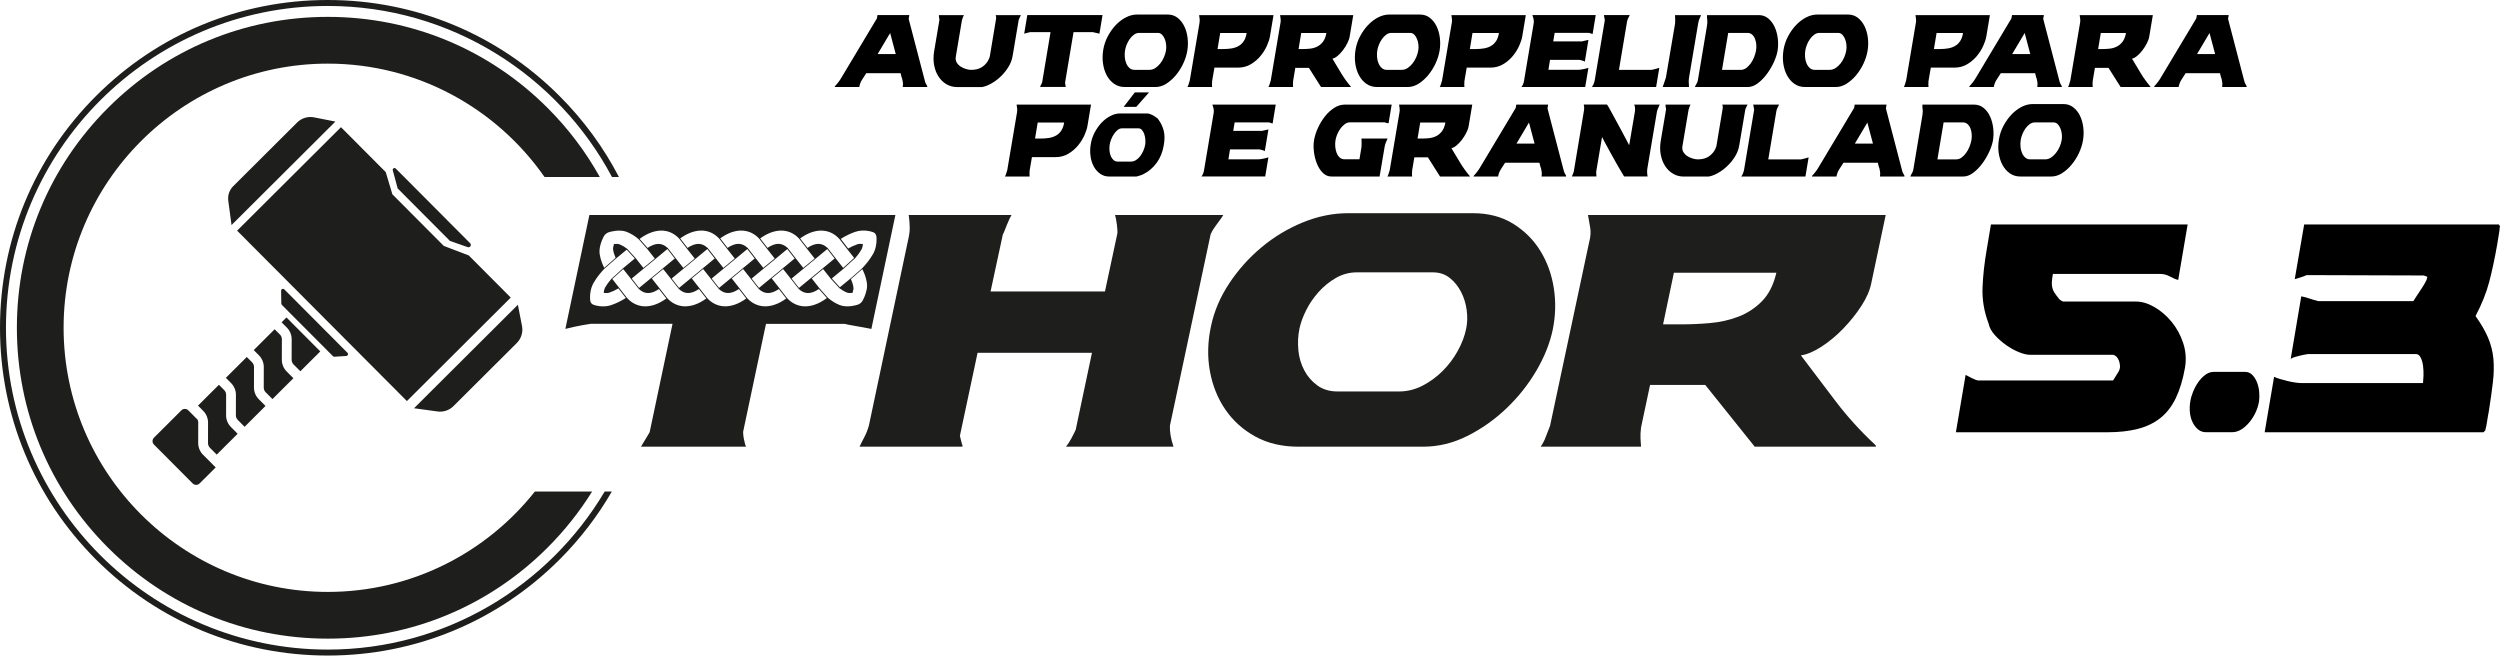 <?xml version="1.0" encoding="UTF-8"?>
<svg id="Camada_1" data-name="Camada 1" xmlns="http://www.w3.org/2000/svg" viewBox="0 0 1157.17 303.43">
  <defs>
    <style>
      .cls-1 {
        fill: #1e1e1c;
      }
    </style>
  </defs>
  <g>
    <path d="m1004.48,128.02c-1.5-.8-2.94-1.21-4.3-1.21h-49.96c-.27,1.5-.43,2.73-.48,3.71-.05.98.02,1.87.21,2.67.18.81.52,1.58,1.02,2.33.5.75,1.21,1.7,2.12,2.84.18.23.5.49.96.78.46.29.77.43.96.43h33.58c2.82,0,5.71.86,8.67,2.59,2.96,1.72,5.6,3.99,7.92,6.81,2.32,2.82,4.09,6.06,5.32,9.74,1.23,3.68,1.52,7.47.89,11.38-1,5.63-2.44,10.37-4.3,14.22-1.87,3.85-4.26,6.92-7.17,9.22-2.91,2.3-6.39,3.96-10.44,5-4.05,1.03-8.71,1.55-13.99,1.55h-70.17l4.5-26.55c.27.12.66.32,1.16.6.5.29,1.05.58,1.64.86.59.29,1.18.55,1.77.78.59.23,1.07.35,1.43.35h62.25l2.46-3.96c.55-.92.8-1.84.75-2.76-.05-.92-.23-1.78-.55-2.59-.32-.8-.75-1.44-1.3-1.9-.55-.46-1.05-.69-1.5-.69h-38.36c-1.37,0-3.05-.4-5.05-1.21-2-.8-3.98-1.9-5.94-3.28-1.96-1.38-3.71-2.93-5.26-4.65-1.55-1.72-2.5-3.5-2.87-5.34-2.09-5.52-3.03-11.09-2.8-16.72.23-5.63.89-11.55,1.98-17.75l1.91-11.38h91.05l-4.37,25.68c-1-.23-2.25-.75-3.75-1.55Z"/>
    <path d="m1013.83,185.76c.18-1.26.59-2.7,1.23-4.31.64-1.61,1.43-3.1,2.39-4.48.96-1.38,2.05-2.53,3.28-3.45,1.23-.92,2.53-1.38,3.89-1.38h14.61c1.27,0,2.37.46,3.28,1.38.91.92,1.64,2.07,2.18,3.45.55,1.38.89,2.87,1.02,4.48.14,1.61.11,3.05-.07,4.31-.27,1.72-.8,3.42-1.57,5.08-.77,1.67-1.73,3.19-2.87,4.57-1.14,1.38-2.39,2.5-3.75,3.36-1.37.86-2.82,1.29-4.37,1.29h-11.88c-1.55,0-2.85-.46-3.89-1.38-1.05-.92-1.89-2.07-2.53-3.45-.64-1.38-1.02-2.9-1.16-4.57-.14-1.66-.07-3.3.21-4.91Z"/>
    <path d="m1067.62,127.33c-.36.23-1.16.55-2.39.95-1.23.4-2.25.72-3.07.95l4.37-25.34h90.1l.55.86c-.09.12-.16.55-.21,1.29-.05.75-.16,1.58-.34,2.5l-.82,5c-1.09,6.21-2.3,11.84-3.62,16.89-1.32,5.06-3.44,10.34-6.35,15.86,2.55,3.56,4.48,6.9,5.8,10,1.32,3.1,2.14,6.32,2.46,9.65.32,3.33.25,6.95-.2,10.86-.46,3.91-1.09,8.45-1.91,13.62l-.41,2.24c-.18,1.38-.41,2.76-.68,4.14-.27,1.38-.46,2.18-.55,2.41l-.82.86h-101.29l4.37-25.68c.64.34,1.52.69,2.66,1.03,1.14.34,2.32.66,3.55.95,1.23.29,2.43.52,3.62.69,1.18.17,2.18.26,3,.26h56.11c.09-.8.16-1.98.21-3.53.04-1.55-.02-3.04-.21-4.48-.18-1.44-.55-2.7-1.09-3.79-.55-1.09-1.28-1.64-2.18-1.64h-49.96c-.18,0-.84.12-1.98.34-1.14.23-2.41.55-3.82.95-1.41.4-2.16.78-2.25,1.12l4.91-29.13c.45.12.96.23,1.5.34.55.12,1.32.34,2.32.69,1,.34,2.37.75,4.1,1.21h43.96c.27-.46.73-1.18,1.37-2.15.64-.97,1.32-2.01,2.05-3.1.73-1.09,1.39-2.15,1.98-3.19.59-1.03.93-1.84,1.02-2.41.09-.34.04-.52-.14-.52l-1.5-.52-54.2-.17Z"/>
  </g>
  <g>
    <path class="cls-1" d="m202.5,190.45l-10.86-1.49,48.07-47.9,1.91,9.83c.56,2.87-.35,5.83-2.43,7.9l-29.3,29.19c-1.94,1.94-4.68,2.85-7.4,2.48"/>
    <path class="cls-1" d="m105.66,92.9l1.51,11.27,48.07-47.9-9.85-1.95c-2.85-.56-5.8.33-7.86,2.38l-29.6,29.5c-1.76,1.76-2.6,4.23-2.27,6.7"/>
    <path class="cls-1" d="m154.12,164.87l-23.66-23.74-.25-.6-.09-5.96c-.01-.78.93-1.17,1.48-.62l29.24,29.35c.53.53.18,1.43-.56,1.47l-5.5.35c-.25.02-.49-.07-.67-.25"/>
    <path class="cls-1" d="m208.25,111.5l-24.18-24.27-2.27-8.4c-.22-.82.79-1.41,1.39-.8l34.42,34.55c.82.83-.04,2.2-1.14,1.81l-8.21-2.88Z"/>
    <path class="cls-1" d="m132.78,151.63c1.43,1.44,2.23,3.39,2.23,5.41l-.02,9.48c0,.83.33,1.62.91,2.2l3.12,3.13,9.23-9.2-15.65-15.71-2.26,2.25,2.43,2.44Z"/>
    <path class="cls-1" d="m119.78,184.78c-1.43-1.44-2.23-3.39-2.23-5.42l.02-9.48c0-.82-.32-1.62-.91-2.2l-2.43-2.44-9.69,9.65,2.43,2.44c1.43,1.44,2.23,3.39,2.23,5.41l-.02,9.48c0,.82.32,1.62.91,2.2l3.12,3.13,9.68-9.65-3.12-3.13Z"/>
    <path class="cls-1" d="m106.88,197.64c-1.43-1.44-2.23-3.39-2.23-5.42l.02-9.47c0-.83-.32-1.62-.91-2.2l-2.44-2.44-9.68,9.65,2.43,2.44c1.43,1.44,2.23,3.39,2.23,5.42l-.02,9.48c0,.82.32,1.62.91,2.2l3.12,3.13,9.68-9.65-3.12-3.13Z"/>
    <path class="cls-1" d="m93.97,210.49c-1.43-1.44-2.23-3.39-2.23-5.41l.02-9.48c0-.67-.22-1.31-.61-1.84l.13.32-4.12-4.14c-.89-.89-2.32-.89-3.21,0l-12.68,12.64c-.89.89-.89,2.32,0,3.21l17.91,17.98c.89.89,2.32.89,3.21,0l7.44-7.41-5.85-5.88Z"/>
    <path class="cls-1" d="m132.68,171.93c-1.43-1.44-2.24-3.39-2.23-5.42l.02-9.47c0-.83-.32-1.62-.91-2.2l-2.44-2.44-9.68,9.65,2.43,2.44c1.43,1.44,2.23,3.39,2.23,5.42l-.02,9.48c0,.83.32,1.62.91,2.2l3.12,3.13,9.69-9.65-3.12-3.13Z"/>
    <path class="cls-1" d="m279.89,227.51c-25.98,43.76-73.7,73.16-128.18,73.16C69.58,300.67,2.76,233.85,2.76,151.71S69.58,2.76,151.71,2.76c56.93,0,106.5,32.11,131.56,79.17h3.22c-7.09-13.66-16.31-26.3-27.51-37.5C230.34,15.78,192.24,0,151.71,0S73.09,15.78,44.44,44.43,0,111.19,0,151.71s15.78,78.62,44.44,107.28c28.65,28.66,66.75,44.44,107.28,44.44s78.62-15.78,107.28-44.44c9.54-9.54,17.64-20.12,24.21-31.49h-3.31Z"/>
    <polygon class="cls-1" points="157.83 58.87 178.55 79.67 181.62 89.94 205.42 113.84 216.98 118.24 236.41 137.74 188.34 185.64 109.75 106.77 157.83 58.87"/>
    <path class="cls-1" d="m247.58,227.51c-22.41,28.29-57.06,46.47-95.87,46.47-67.42,0-122.27-54.85-122.27-122.27S84.3,29.45,151.72,29.45c41.49,0,78.22,20.79,100.33,52.48h25.58c-6.44-11.58-14.53-22.34-24.16-31.97-27.18-27.18-63.31-42.15-101.75-42.15s-74.57,14.97-101.75,42.15C22.78,77.14,7.81,113.28,7.81,151.71s14.97,74.57,42.15,101.75c27.18,27.18,63.32,42.15,101.75,42.15s74.57-14.97,101.75-42.15c7.94-7.94,14.84-16.66,20.62-25.96h-26.51Z"/>
    <path class="cls-1" d="m468.2,99.52c-.22.33-.53.92-.92,1.75-.39.84-.78,1.73-1.17,2.67-.39.95-.75,1.86-1.09,2.75-.34.89-.61,1.5-.84,1.84l-5.68,26.39h52.95l5.68-26.56c.11-.45.14-1.08.08-1.92-.06-.84-.14-1.7-.25-2.59s-.25-1.75-.42-2.59c-.17-.83-.31-1.42-.42-1.75h50.11l-.84,1.33c-.89,1.23-1.81,2.48-2.76,3.76-.95,1.28-1.7,2.53-2.25,3.76l-18.87,88.69c-.11,2.9.44,6.13,1.67,9.69h-49.77c.89-1.11,1.73-2.39,2.5-3.84.78-1.45,1.45-2.79,2-4.01l7.52-35.58h-52.95l-8.18,38.42,1,4.01c.22,0,.28.34.17,1h-47.61c.56-1.23,1.28-2.67,2.17-4.34.89-1.67,1.62-3.51,2.17-5.51l18.04-85.36c.56-2.34.84-4.29.84-5.85s-.11-3.28-.34-5.18l-.16-1h47.6Z"/>
    <path class="cls-1" d="m568.96,131.17c4.18-6.29,9.16-11.86,14.95-16.7,5.79-4.84,12.17-8.68,19.13-11.53,6.96-2.84,13.94-4.26,20.96-4.26h57.79c7.13,0,13.31,1.62,18.54,4.84,5.23,3.23,9.44,7.41,12.61,12.53,3.17,5.12,5.26,10.88,6.27,17.29,1,6.4.83,12.83-.5,19.29-1.34,6.35-3.9,12.72-7.68,19.13-3.78,6.4-8.41,12.19-13.86,17.37-5.46,5.18-11.47,9.41-18.04,12.69-6.57,3.28-13.36,4.93-20.38,4.93h-57.79c-7.57,0-14.2-1.56-19.88-4.68-5.68-3.12-10.3-7.27-13.86-12.44-3.56-5.18-5.96-11.11-7.18-17.79-1.23-6.68-1.06-13.64.5-20.88,1.45-6.9,4.26-13.5,8.43-19.79m31.99,30.9c.33,3.4,1.25,6.51,2.76,9.35,1.5,2.84,3.53,5.18,6.1,7.02,2.56,1.84,5.68,2.75,9.35,2.75h28.4c3.78,0,7.41-.89,10.86-2.67,3.45-1.78,6.57-4.06,9.36-6.85s5.12-5.9,7.02-9.36c1.89-3.45,3.17-6.85,3.84-10.19.56-2.67.64-5.51.25-8.52-.39-3.01-1.25-5.82-2.59-8.44s-3.09-4.79-5.26-6.51c-2.17-1.73-4.76-2.59-7.77-2.59h-35.24c-3.45,0-6.68.86-9.69,2.59-3.01,1.73-5.68,3.9-8.02,6.51-2.34,2.62-4.26,5.43-5.76,8.44-1.5,3.01-2.53,5.85-3.09,8.52-.67,3.23-.84,6.54-.5,9.94"/>
    <path class="cls-1" d="m735.7,111.55c.56-2.23.67-4.31.33-6.26-.33-1.95-.67-3.87-1-5.76h137.8l-6.68,31.57c-.67,3.34-2.2,6.85-4.59,10.52-2.4,3.68-5.18,7.16-8.35,10.44-3.17,3.29-6.51,6.07-10.02,8.35-3.51,2.28-6.71,3.65-9.61,4.09,5.57,7.35,10.97,14.48,16.2,21.38,5.23,6.9,11.25,13.53,18.04,19.87.45.45.61.78.5,1h-56.12l-22.89-28.57h-25.55l-4.18,19.71c-.22,1.9-.31,3.54-.25,4.93.06,1.39.14,2.7.25,3.92h-46.44c1-1.45,1.78-2.95,2.34-4.51.56-1.56,1.23-3.28,2-5.18l18.21-85.52Zm34.08,38.58h8.85c4.01,0,8.3-.19,12.86-.59,4.56-.39,8.91-1.36,13.03-2.92,4.12-1.56,7.77-3.92,10.94-7.1,3.17-3.17,5.43-7.6,6.77-13.28h-47.44l-5.01,23.88Z"/>
    <path class="cls-1" d="m272.81,99.52l-5.27,24.99-5.85,27.73c3.12-.78,5.82-1.36,8.1-1.76,2.28-.39,3.48-.59,3.59-.59h37.91l-10.59,50.18-4.01,6.68h48.77c-.22-.11-.42-.5-.59-1.17-.17-.67-.33-1.39-.5-2.17-.17-.78-.28-1.5-.33-2.17-.05-.67-.08-1.11-.08-1.33l10.05-47.48h.01s.54-2.53.54-2.53h36.41c.33.11.95.25,1.84.42.89.17,1.95.36,3.17.58,1.23.23,2.5.45,3.84.67,1.33.22,2.5.45,3.51.67l5.27-24.99,5.85-27.73h-141.65Zm107.27,7.22c3.31,0,6.18,1.34,8.53,3.97l3.64,4.73.09.11h0l3.02,3.83-5.07,4.61-3.53-4.48-3.73-4.79-.02.02c-1.29-1.24-2.72-1.86-4.24-1.86s-3.21.63-5.02,1.86l-3.4-4.39c4.12-2.98,7.56-3.62,9.73-3.62m-52.67,8.55l3.4,4.36h0s-16.5,13.63-16.5,13.63l-3.41-4.37,16.5-13.62Zm-20.36,8.72l-5.94,4.91-5.29,4.36-3.41-4.37,5.27-4.35,1.85-1.52,9.39-7.75,3.41,4.37-5.27,4.35Zm27.63.55l5.26-4.34,5.98-4.93,3.4,4.37-16.5,13.62-3.4-4.37,5.27-4.35Zm29.74-9.27l3.4,4.37-5.27,4.35-5.94,4.9-5.29,4.37-.21-.27-3.19-4.09,16.5-13.62Zm7.27,9.27l3.12-2.58,8.11-6.69,3.4,4.37-5.27,4.35-5.94,4.9-5.29,4.37-1.83-2.35-1.57-2.02,5.27-4.35Zm-10.11-17.82c3.2,0,6.01,1.26,8.33,3.75l3.71,4.79,3.45,4.38-2.6,2.14-2.67,2.2-3.53-4.48-3.73-4.79h-.02c-1.29-1.22-2.71-1.85-4.24-1.85s-3.21.63-5.02,1.86l-1.52-1.96-1.88-2.43c4.12-2.98,7.56-3.61,9.72-3.61m-18.5,0c3.2,0,6.01,1.26,8.33,3.74l3.71,4.79,3.45,4.38-2.6,2.14-2.67,2.2-3.53-4.48-3.73-4.79-.02.02c-1.29-1.24-2.72-1.86-4.24-1.86s-3.21.63-5.02,1.86l-3.4-4.4c4.12-2.98,7.56-3.61,9.73-3.61m-18.5,0c3.2,0,6.01,1.26,8.33,3.75l3.71,4.79h0l3.45,4.38-5.27,4.35-3.54-4.48-3.63-4.64-.11-.14-.02.02c-1.29-1.24-2.71-1.86-4.24-1.86s-3.21.63-5.02,1.86l-3.41-4.4c4.12-2.98,7.56-3.62,9.73-3.62m-18.5,0c3.2,0,6.01,1.26,8.33,3.75l3.71,4.8h0s3.45,4.38,3.45,4.38l-2.47,2.04-2.8,2.31-3.53-4.48-2.47-3.17-1.26-1.62-.02.02c-1.29-1.24-2.72-1.86-4.24-1.86s-3.21.63-5.02,1.86l-1.4-1.58-2.3-2.6c4.24-3.17,7.79-3.84,10.03-3.84m-28.34,7.34c.45-2.13,1.34-3.91,1.66-4.52l.09-.16c.5-.9,1.34-1.59,2.3-1.9.49-.16,4.91-1.51,8.3-.17,1.95.77,3.8,1.91,5.51,3.39l3.92,4.43,3.55,4.5-1.64,1.35-3.63,3-3.43-4.35h.01s-4.21-4.62-4.21-4.62l-.02.02c-1.09-.83-2.23-1.49-3.39-1.95-.57-.22-1.38-.28-2.4-.16l-.16.02-.05.15c-.33.98-.45,1.82-.36,2.43.19,1.26.58,2.54,1.15,3.81l-5.25,4.62c-.76-1.45-1.71-3.68-2.11-6.31-.17-1.07-.11-2.28.17-3.59m5.17,27.16c-3.97,1.35-7.81-.01-8.23-.17-.83-.31-1.37-1-1.49-1.9v-.1c-.08-.54-.24-2.37.23-4.57h0c.28-1.32.73-2.53,1.35-3.6,1.59-2.75,3.57-5.05,4.96-6.49l1.55-1.36,4.02-3.53,4.78-3.94,3.74,4.09-5.25,4.34h0s-.17.14-.17.14h0s-5.39,4.9-5.39,4.9h0s-.15.14-.15.14v.02c-1.09,1.26-2.02,2.54-2.74,3.8-.23.4-.41.89-.53,1.46-.06.3-.11.63-.14.97v.15s.13.02.13.02c.97.12,1.8.07,2.47-.16,1.36-.46,2.77-1.12,4.21-1.95l3.42,4.45c-2.27,1.42-4.54,2.52-6.75,3.27m15.74.59c-2.27,0-5.59-.69-8.52-3.97l-2.6-3.38-1.13-1.47-3.02-3.83,5.07-4.6,3.52,4.47,3.73,4.79.02-.02c1.29,1.23,2.71,1.86,4.23,1.86s3.22-.63,5.03-1.86l3.4,4.39c-3.31,2.4-6.59,3.62-9.73,3.62m18.5,0c-2.2,0-5.43-.65-8.32-3.75l-2.4-3.1-1.31-1.69-3.45-4.38,5.27-4.35,3.53,4.48,3.74,4.79.02-.02c1.29,1.23,2.71,1.86,4.23,1.86s3.22-.63,5.03-1.86l1.78,2.3,1.62,2.09c-3.31,2.4-6.59,3.62-9.74,3.62m18.5,0c-2.2,0-5.43-.65-8.32-3.75l-.9-1.16-2.81-3.63-3.45-4.38,5.27-4.35,3.53,4.48,3.74,4.79h.02c1.29,1.22,2.71,1.85,4.23,1.85s3.22-.63,5.03-1.86l1.81,2.33,1.59,2.06c-3.31,2.4-6.59,3.62-9.74,3.62m18.5,0c-2.2,0-5.43-.65-8.32-3.75l-.84-1.08-2.87-3.71h0s-3.45-4.38-3.45-4.38l5.27-4.35,3.53,4.48,3.46,4.44.17.22.11.14h.02c1.29,1.22,2.71,1.85,4.23,1.85s3.22-.63,5.03-1.86l3.4,4.39c-3.31,2.4-6.59,3.62-9.74,3.62m18.5,0c-2.2,0-5.43-.65-8.32-3.75l-1.7-2.2-2-2.59h0l-3.45-4.38,2.52-2.08,2.75-2.27,3.54,4.48,3.62,4.65.11.14h.02c1.29,1.22,2.71,1.85,4.23,1.85s3.22-.63,5.04-1.87l2.43,2.74,1.27,1.44c-3.42,2.55-6.79,3.84-10.04,3.84m28.35-7.34c-.47,2.23-1.43,4.09-1.71,4.6l-.04.08c-.5.89-1.34,1.59-2.3,1.9-.49.16-4.91,1.52-8.3.17-1.95-.77-3.8-1.91-5.51-3.39l-.34-.39-3.57-4.04-3.55-4.5,5.27-4.35,3.43,4.35h-.01s.13.14.13.14l3.98,4.35.11.12.02-.02c1.09.83,2.23,1.49,3.39,1.95.57.22,1.38.28,2.4.16l.16-.02.05-.15c.33-.98.45-1.82.36-2.43-.19-1.26-.58-2.54-1.14-3.81l5.25-4.61c.76,1.45,1.71,3.67,2.12,6.31.16,1.07.11,2.28-.17,3.59m4.33-20.41c-.28,1.32-.73,2.52-1.35,3.59-1.59,2.75-3.57,5.05-4.96,6.49l-5.57,4.89-4.78,3.94-.45-.5-3.28-3.59,5.26-4.34h0s.17-.15.17-.15l5.39-4.9.15-.14v-.02c1.09-1.26,2.01-2.54,2.74-3.8.23-.4.41-.89.53-1.45.07-.31.11-.63.14-.98v-.15s-.13-.02-.13-.02c-.97-.12-1.8-.07-2.47.16-1.36.46-2.77,1.11-4.21,1.95l-.07-.09-3.36-4.37c2.27-1.42,4.54-2.52,6.75-3.27,3.78-1.28,7.44-.11,8.15.14l.08.03c.83.31,1.38,1,1.5,1.9.05.36.27,2.31-.23,4.68"/>
  </g>
  <g>
    <path d="m387.92,38.22c.52-.67.96-1.3,1.31-1.89l16.67-27.84.25-1.5h14.74l-.29,1.76,7.43,28.46c.08.45.25.93.49,1.45.25.52.47.92.66,1.19l.04.1-.04.31h-11.33c.14-.79.15-1.56.04-2.28-.11-.73-.22-1.28-.33-1.66-.06-.07-.12-.21-.19-.41s-.13-.43-.18-.67c-.06-.24-.11-.46-.16-.65-.06-.19-.08-.32-.08-.39-.06-.21-.12-.31-.21-.31h-15.73c-.08,0-.16.1-.25.31-.66,1-1.27,1.96-1.85,2.88-.57.92-.97,1.98-1.19,3.19h-11.33l.04-.31c.47-.48.96-1.06,1.48-1.74Zm26.69-13.19l-2.59-9.75-5.79,9.75h8.38Z"/>
    <path d="m434.67,8.23c-.04-.35-.08-.76-.1-1.24h11.62c-.16.24-.35.64-.55,1.19-.21.55-.34.95-.39,1.19l-2.83,16.8c-.19,1.11-.04,2.05.45,2.83s1.13,1.41,1.91,1.89c.78.48,1.61.85,2.48,1.09.88.24,1.63.36,2.26.36.85,0,1.7-.09,2.57-.28s1.68-.53,2.44-1.01c.77-.48,1.46-1.11,2.09-1.89.63-.78,1.14-1.77,1.52-2.98l2.87-17.21c.05-.31.09-.55.1-.73.01-.17-.03-.48-.14-.93l-.12-.31h11.66l-.04.16c-.22.35-.4.7-.53,1.06-.14.36-.27.68-.41.96l-2.83,16.75c-.3,1.8-.96,3.52-1.99,5.16-1.03,1.64-2.23,3.11-3.61,4.41-1.38,1.3-2.83,2.37-4.35,3.21-1.52.85-2.92,1.37-4.21,1.58h-11.58c-1.75,0-3.36-.42-4.82-1.27-1.46-.85-2.69-2.01-3.67-3.5-.99-1.49-1.68-3.23-2.07-5.24-.4-2-.4-4.18-.02-6.53l2.46-14.57c-.06-.28-.1-.59-.14-.93Z"/>
    <path d="m486.26,14.87h-9.32s-.32.06-.88.18c-.56.12-1.23.3-1.99.54l1.44-8.61h34.82l-1.44,8.61c-.25-.07-.53-.14-.86-.21-.33-.07-.64-.14-.94-.21-.3-.07-.56-.13-.78-.18-.22-.05-.37-.09-.45-.13h-8.95l-3.9,23.28c0,.07,0,.21.02.41.01.21.04.43.08.67.04.24.08.47.12.67.04.21.09.33.14.36h-11.99l.99-2.07,3.9-23.33Z"/>
    <path d="m512.76,16.81c1.03-1.95,2.25-3.68,3.67-5.18,1.42-1.5,2.99-2.7,4.7-3.58,1.71-.88,3.43-1.32,5.15-1.32h14.21c1.75,0,3.27.5,4.56,1.5,1.29,1,2.32,2.3,3.1,3.89.78,1.59,1.29,3.38,1.54,5.37.25,1.99.21,3.98-.12,5.99-.33,1.97-.96,3.95-1.89,5.94-.93,1.99-2.07,3.78-3.41,5.39-1.34,1.61-2.82,2.92-4.43,3.94-1.62,1.02-3.28,1.53-5.01,1.53h-14.21c-1.86,0-3.49-.48-4.89-1.45-1.4-.97-2.53-2.26-3.41-3.86-.88-1.61-1.46-3.45-1.77-5.52-.3-2.07-.26-4.23.12-6.48.36-2.14,1.05-4.19,2.07-6.14Zm7.86,9.59c.08,1.05.31,2.02.68,2.9s.87,1.61,1.5,2.18c.63.57,1.4.85,2.3.85h6.98c.93,0,1.82-.28,2.67-.83.85-.55,1.61-1.26,2.3-2.13.68-.86,1.26-1.83,1.72-2.9.47-1.07.78-2.13.94-3.16.14-.83.16-1.71.06-2.64-.1-.93-.31-1.81-.64-2.62-.33-.81-.76-1.49-1.29-2.02-.53-.54-1.17-.8-1.91-.8h-8.66c-.85,0-1.64.27-2.38.8-.74.54-1.4,1.21-1.97,2.02-.57.81-1.05,1.69-1.42,2.62-.37.93-.62,1.81-.76,2.64-.16,1-.21,2.03-.12,3.08Z"/>
    <path d="m555.19,10.72c.14-.69.16-1.34.08-1.94-.08-.6-.16-1.2-.25-1.79h34.45l-1.64,9.8c-.19,1.21-.65,2.64-1.38,4.3-.73,1.66-1.71,3.25-2.96,4.77-1.25,1.52-2.74,2.81-4.5,3.86-1.75,1.06-3.75,1.58-5.99,1.58h-10.88l-1.07,6.22c-.06.59-.08,1.1-.06,1.53.01.43.03.84.06,1.22h-11.41c.25-.45.44-.92.58-1.4.14-.48.3-1.02.49-1.61l4.48-26.54Zm8.38,11.98h2.71c1.31,0,2.57-.09,3.76-.29,1.19-.19,2.26-.55,3.22-1.09.96-.54,1.77-1.29,2.42-2.26.66-.97,1.11-2.23,1.35-3.78h-12.24l-1.23,7.41Z"/>
    <path d="m592.68,10.72c.14-.69.16-1.34.08-1.94-.08-.6-.16-1.2-.25-1.79h33.87l-1.64,9.8c-.16,1.04-.54,2.13-1.13,3.27-.59,1.14-1.27,2.22-2.05,3.24-.78,1.02-1.6,1.88-2.46,2.59-.86.71-1.65,1.13-2.36,1.27,1.37,2.28,2.7,4.49,3.98,6.64,1.29,2.14,2.76,4.2,4.43,6.17.11.14.15.24.12.31h-13.8l-5.63-8.87h-6.28l-1.03,6.12c-.06.59-.08,1.1-.06,1.53.01.43.03.84.06,1.22h-11.41c.25-.45.44-.92.58-1.4.14-.48.3-1.02.49-1.61l4.48-26.54Zm8.38,11.98h2.18c.99,0,2.04-.06,3.16-.18,1.12-.12,2.19-.42,3.2-.91,1.01-.48,1.91-1.22,2.69-2.2.78-.99,1.33-2.36,1.66-4.12h-11.66l-1.23,7.41Z"/>
    <path d="m629.53,16.81c1.03-1.95,2.25-3.68,3.67-5.18,1.42-1.5,2.99-2.7,4.7-3.58,1.71-.88,3.43-1.32,5.15-1.32h14.21c1.75,0,3.27.5,4.56,1.5,1.29,1,2.32,2.3,3.1,3.89.78,1.59,1.29,3.38,1.54,5.37.25,1.99.21,3.98-.12,5.99-.33,1.97-.96,3.95-1.89,5.94-.93,1.99-2.07,3.78-3.41,5.39-1.34,1.61-2.82,2.92-4.43,3.94-1.62,1.02-3.29,1.53-5.01,1.53h-14.21c-1.86,0-3.49-.48-4.89-1.45-1.4-.97-2.53-2.26-3.41-3.86-.88-1.61-1.46-3.45-1.77-5.52-.3-2.07-.26-4.23.12-6.48.36-2.14,1.05-4.19,2.07-6.14Zm7.86,9.59c.08,1.05.31,2.02.68,2.9s.87,1.61,1.5,2.18c.63.57,1.4.85,2.3.85h6.98c.93,0,1.82-.28,2.67-.83.85-.55,1.62-1.26,2.3-2.13.68-.86,1.26-1.83,1.72-2.9.46-1.07.78-2.13.94-3.16.14-.83.16-1.71.06-2.64-.1-.93-.31-1.81-.64-2.62-.33-.81-.76-1.49-1.29-2.02-.53-.54-1.17-.8-1.91-.8h-8.66c-.85,0-1.64.27-2.38.8-.74.54-1.4,1.21-1.97,2.02-.58.81-1.05,1.69-1.42,2.62-.37.93-.62,1.81-.76,2.64-.16,1-.21,2.03-.12,3.08Z"/>
    <path d="m671.97,10.72c.14-.69.16-1.34.08-1.94-.08-.6-.16-1.2-.25-1.79h34.45l-1.64,9.8c-.19,1.21-.65,2.64-1.38,4.3-.73,1.66-1.71,3.25-2.96,4.77-1.25,1.52-2.74,2.81-4.5,3.86-1.75,1.06-3.75,1.58-5.99,1.58h-10.88l-1.07,6.22c-.06.59-.08,1.1-.06,1.53.01.43.03.84.06,1.22h-11.41c.25-.45.44-.92.57-1.4.14-.48.3-1.02.49-1.61l4.48-26.54Zm8.38,11.98h2.71c1.31,0,2.57-.09,3.76-.29,1.19-.19,2.26-.55,3.22-1.09.96-.54,1.77-1.29,2.42-2.26.66-.97,1.11-2.23,1.35-3.78h-12.24l-1.23,7.41Z"/>
    <path d="m704.2,40.27c.27-.28.52-.67.74-1.19.22-.52.36-.93.41-1.24l4.52-26.86c.08-.52.11-.97.08-1.35-.03-.38-.08-.73-.16-1.04s-.17-.6-.27-.86c-.1-.26-.17-.51-.23-.75h29.32l-1.44,8.76c-.25-.07-.55-.16-.92-.26-.37-.1-.59-.19-.68-.26h-15.97l-.66,3.94h13.34c.6-.14,1.09-.26,1.48-.36.38-.1.68-.17.9-.21.22-.03.41-.07.57-.1l-1.68,10.11c-.03-.14-.26-.28-.7-.42-.44-.14-.84-.25-1.21-.34-.37-.09-.58-.13-.64-.13h-13.55l-.74,4.61h13.75c.27,0,.62-.03,1.05-.08.42-.05.87-.13,1.33-.23.46-.1.92-.21,1.35-.31.44-.1.78-.21,1.03-.31l-1.48,8.87h-29.56Z"/>
    <path d="m742.65,8.28c-.07-.48-.16-.92-.27-1.3h11.99c-.25.48-.49.97-.74,1.45-.25.48-.42,1.02-.53,1.61l-3.74,22.29h15.19c.6-.14,1.17-.28,1.7-.41.53-.14,1.13-.31,1.79-.52l-1.48,8.87h-29.73c.36-.45.64-.94.84-1.48.21-.54.36-1.06.47-1.58l4.68-27.84c-.06-.24-.12-.6-.18-1.09Z"/>
    <path d="m775.39,9.01c0-.66-.03-1.33-.08-2.02h12.07c-.33.69-.61,1.33-.84,1.92-.23.59-.4,1.23-.51,1.92l-4.19,24.83c-.17.9-.22,1.72-.17,2.46.05.74.1,1.46.12,2.15h-12.2c.08-.21.2-.54.35-.98.15-.45.31-.91.47-1.37.17-.47.31-.9.45-1.3.14-.4.22-.67.25-.8l4.23-24.94c.03-.62.04-1.24.04-1.87Z"/>
    <path d="m814.07,6.99c1.67,0,3.13.51,4.37,1.53,1.25,1.02,2.24,2.33,2.98,3.94.74,1.61,1.22,3.39,1.46,5.34.23,1.95.2,3.85-.1,5.68-.27,1.62-.86,3.4-1.74,5.34-.89,1.94-1.97,3.76-3.24,5.47s-2.67,3.14-4.19,4.28c-1.52,1.14-3.06,1.71-4.62,1.71h-24.47c.17-.48.4-.96.7-1.43.3-.47.52-1.01.66-1.63l4.23-25.3c.11-.66.17-1.19.17-1.61,0-.45-.02-.85-.06-1.19-.04-.35-.08-.67-.12-.98-.04-.31-.03-.69.02-1.14h23.98Zm-17,25.35h8.66c.9,0,1.75-.28,2.53-.85s1.48-1.29,2.09-2.15c.62-.86,1.14-1.82,1.56-2.88.42-1.05.72-2.05.88-2.98.16-.9.21-1.83.14-2.8-.07-.97-.26-1.86-.58-2.67-.31-.81-.77-1.48-1.35-2-.59-.52-1.31-.78-2.16-.78h-8.91l-2.87,17.11Z"/>
    <path d="m827.64,16.81c1.03-1.95,2.25-3.68,3.67-5.18,1.42-1.5,2.99-2.7,4.7-3.58,1.71-.88,3.43-1.32,5.15-1.32h14.21c1.75,0,3.27.5,4.56,1.5,1.29,1,2.32,2.3,3.1,3.89.78,1.59,1.29,3.38,1.54,5.37.25,1.99.21,3.98-.12,5.99-.33,1.97-.96,3.95-1.89,5.94-.93,1.99-2.07,3.78-3.41,5.39-1.34,1.61-2.82,2.92-4.43,3.94-1.62,1.02-3.29,1.53-5.01,1.53h-14.21c-1.86,0-3.49-.48-4.89-1.45-1.4-.97-2.53-2.26-3.41-3.86-.88-1.61-1.46-3.45-1.77-5.52-.3-2.07-.26-4.23.12-6.48.36-2.14,1.05-4.19,2.07-6.14Zm7.86,9.59c.08,1.05.31,2.02.68,2.9s.87,1.61,1.5,2.18c.63.57,1.4.85,2.3.85h6.98c.93,0,1.82-.28,2.67-.83.85-.55,1.62-1.26,2.3-2.13.68-.86,1.26-1.83,1.72-2.9.46-1.07.78-2.13.94-3.16.14-.83.16-1.71.06-2.64-.1-.93-.31-1.81-.64-2.62-.33-.81-.76-1.49-1.29-2.02-.53-.54-1.17-.8-1.91-.8h-8.66c-.85,0-1.64.27-2.38.8-.74.54-1.4,1.21-1.97,2.02-.58.81-1.05,1.69-1.42,2.62-.37.93-.62,1.81-.76,2.64-.16,1-.21,2.03-.12,3.08Z"/>
    <path d="m886.78,10.72c.14-.69.16-1.34.08-1.94-.08-.6-.16-1.2-.25-1.79h34.45l-1.64,9.8c-.19,1.21-.65,2.64-1.38,4.3-.73,1.66-1.71,3.25-2.96,4.77-1.25,1.52-2.74,2.81-4.5,3.86-1.75,1.06-3.75,1.58-5.99,1.58h-10.88l-1.07,6.22c-.06.59-.08,1.1-.06,1.53.01.43.03.84.06,1.22h-11.41c.25-.45.44-.92.57-1.4.14-.48.3-1.02.49-1.61l4.48-26.54Zm8.38,11.98h2.71c1.31,0,2.57-.09,3.76-.29,1.19-.19,2.26-.55,3.22-1.09.96-.54,1.77-1.29,2.42-2.26.66-.97,1.11-2.23,1.35-3.78h-12.24l-1.23,7.41Z"/>
    <path d="m913.06,38.22c.52-.67.96-1.3,1.31-1.89l16.67-27.84.25-1.5h14.74l-.29,1.76,7.43,28.46c.08.45.25.93.49,1.45.25.52.46.92.66,1.19l.04.1-.04.31h-11.33c.14-.79.15-1.56.04-2.28-.11-.73-.22-1.28-.33-1.66-.06-.07-.12-.21-.18-.41-.07-.21-.13-.43-.19-.67-.05-.24-.11-.46-.16-.65-.05-.19-.08-.32-.08-.39-.05-.21-.12-.31-.21-.31h-15.73c-.08,0-.16.1-.25.31-.66,1-1.27,1.96-1.85,2.88-.58.92-.97,1.98-1.19,3.19h-11.33l.04-.31c.47-.48.96-1.06,1.48-1.74Zm26.69-13.19l-2.59-9.75-5.79,9.75h8.38Z"/>
    <path d="m962.78,10.72c.14-.69.16-1.34.08-1.94-.08-.6-.16-1.2-.25-1.79h33.87l-1.64,9.8c-.16,1.04-.54,2.13-1.13,3.27-.59,1.14-1.27,2.22-2.05,3.24-.78,1.02-1.6,1.88-2.46,2.59-.86.71-1.65,1.13-2.36,1.27,1.37,2.28,2.7,4.49,3.98,6.64,1.29,2.14,2.76,4.2,4.43,6.17.11.14.15.24.12.31h-13.8l-5.62-8.87h-6.28l-1.03,6.12c-.06.59-.08,1.1-.06,1.53.01.43.03.84.06,1.22h-11.41c.25-.45.44-.92.57-1.4.14-.48.3-1.02.49-1.61l4.48-26.54Zm8.38,11.98h2.18c.99,0,2.04-.06,3.16-.18,1.12-.12,2.19-.42,3.2-.91,1.01-.48,1.91-1.22,2.69-2.2.78-.99,1.33-2.36,1.66-4.12h-11.66l-1.23,7.41Z"/>
    <path d="m998.62,38.22c.52-.67.96-1.3,1.31-1.89l16.67-27.84.25-1.5h14.74l-.29,1.76,7.43,28.46c.08.45.25.93.49,1.45.25.52.46.92.66,1.19l.04.1-.04.31h-11.33c.14-.79.15-1.56.04-2.28-.11-.73-.22-1.28-.33-1.66-.06-.07-.12-.21-.18-.41-.07-.21-.13-.43-.19-.67-.05-.24-.11-.46-.16-.65-.05-.19-.08-.32-.08-.39-.05-.21-.12-.31-.21-.31h-15.73c-.08,0-.16.1-.25.31-.66,1-1.27,1.96-1.85,2.88-.58.92-.97,1.98-1.19,3.19h-11.33l.04-.31c.47-.48.96-1.06,1.48-1.74Zm26.69-13.19l-2.59-9.75-5.79,9.75h8.38Z"/>
    <path d="m470.72,52.15c.14-.69.16-1.34.08-1.94-.08-.6-.16-1.2-.25-1.79h34.45l-1.64,9.8c-.19,1.21-.65,2.64-1.38,4.3-.73,1.66-1.71,3.25-2.96,4.77-1.25,1.52-2.74,2.81-4.5,3.86-1.75,1.06-3.75,1.58-5.99,1.58h-10.88l-1.07,6.22c-.06.59-.08,1.1-.06,1.53.01.43.03.84.06,1.22h-11.41c.25-.45.44-.92.58-1.4.14-.48.3-1.02.49-1.61l4.48-26.54Zm8.38,11.98h2.71c1.31,0,2.57-.09,3.76-.29,1.19-.19,2.26-.55,3.22-1.09.96-.54,1.77-1.29,2.42-2.26.66-.97,1.11-2.23,1.35-3.78h-12.24l-1.23,7.41Z"/>
    <path d="m506.7,61.3c.89-1.71,1.95-3.21,3.18-4.51,1.23-1.3,2.59-2.33,4.09-3.11,1.49-.78,2.99-1.17,4.5-1.17h12.36c.74,0,1.52.21,2.34.62.82.41,1.52.85,2.09,1.3.05.07.16.14.31.21.15.07.32.24.51.52,1.23,1.66,2.09,3.44,2.57,5.34.48,1.9.49,4.15.02,6.74-.52,3.15-1.62,5.86-3.29,8.14-1.67,2.28-3.72,4.03-6.16,5.24-.16.1-.41.22-.74.34-.33.12-.66.23-1.01.34-.34.1-.66.2-.97.29-.3.09-.51.13-.62.13h-12.36c-1.62,0-3.03-.42-4.25-1.27-1.22-.85-2.21-1.97-2.98-3.37-.77-1.4-1.27-3-1.52-4.8-.25-1.8-.21-3.66.12-5.6.3-1.87.9-3.66,1.79-5.37Zm6.84,8.35c.08.92.27,1.75.57,2.51.3.76.73,1.39,1.27,1.89.55.5,1.22.75,2.01.75h6.08c.82,0,1.6-.23,2.34-.7.74-.47,1.4-1.08,1.97-1.84.57-.76,1.06-1.61,1.46-2.54.4-.93.68-1.85.84-2.75.11-.73.13-1.53.06-2.41s-.23-1.7-.49-2.46c-.26-.76-.62-1.4-1.07-1.92-.45-.52-1.01-.78-1.66-.78h-7.55c-.74,0-1.43.26-2.07.78-.64.52-1.22,1.16-1.72,1.92-.51.76-.93,1.58-1.27,2.46s-.57,1.68-.68,2.41c-.14.86-.16,1.75-.08,2.67Zm12.4-20.19h-5.83l5.17-6.69h6.57l-5.91,6.69Z"/>
    <path d="m556.08,81.7c.27-.28.52-.67.74-1.19.22-.52.35-.93.41-1.24l4.52-26.86c.08-.52.11-.97.08-1.35-.03-.38-.08-.73-.16-1.04s-.17-.6-.27-.86c-.1-.26-.17-.51-.23-.75h29.32l-1.44,8.76c-.25-.07-.55-.16-.92-.26-.37-.1-.6-.19-.68-.26h-15.97l-.66,3.94h13.34c.6-.14,1.09-.26,1.48-.36.38-.1.68-.17.9-.21.22-.03.41-.07.57-.1l-1.68,10.11c-.03-.14-.26-.28-.7-.42-.44-.14-.84-.25-1.21-.34-.37-.09-.58-.13-.64-.13h-13.55l-.74,4.61h13.75c.27,0,.62-.03,1.05-.08.42-.05.87-.13,1.33-.23.47-.1.92-.21,1.35-.31.44-.1.78-.21,1.03-.31l-1.48,8.87h-29.56Z"/>
    <path d="m630.19,67.97c.03-.62.05-1.24.06-1.87s0-1.28-.06-1.97h12.07c-.3.73-.57,1.37-.82,1.92-.25.55-.43,1.18-.53,1.87l-2.34,13.79h-22.25c-1.56,0-2.91-.57-4.04-1.71-1.14-1.14-2.05-2.57-2.73-4.28-.68-1.71-1.14-3.53-1.38-5.47-.23-1.94-.21-3.71.06-5.34.3-1.83.9-3.72,1.79-5.68.89-1.95,1.97-3.73,3.24-5.34,1.27-1.61,2.69-2.92,4.27-3.94,1.57-1.02,3.21-1.53,4.91-1.53h21.72l-1.44,8.61h-.29c-.08,0-.31-.04-.68-.13-.37-.09-.59-.18-.68-.29h-16.18c-.82,0-1.61.27-2.36.8-.75.54-1.43,1.21-2.03,2.02-.6.81-1.11,1.71-1.52,2.7-.41.99-.69,1.91-.82,2.77-.16.93-.21,1.92-.12,2.96s.29,1.99.62,2.85c.33.86.79,1.58,1.39,2.15s1.36.86,2.26.86h6.94l.95-5.75Z"/>
    <path d="m647.76,52.15c.14-.69.16-1.34.08-1.94-.08-.6-.16-1.2-.25-1.79h33.87l-1.64,9.8c-.16,1.04-.54,2.13-1.13,3.27-.59,1.14-1.27,2.22-2.05,3.24-.78,1.02-1.6,1.88-2.46,2.59-.86.71-1.65,1.13-2.36,1.27,1.37,2.28,2.7,4.49,3.98,6.64,1.29,2.14,2.76,4.2,4.43,6.17.11.14.15.24.12.31h-13.8l-5.62-8.87h-6.28l-1.03,6.12c-.06.59-.08,1.1-.06,1.53.01.43.03.84.06,1.22h-11.41c.25-.45.44-.92.57-1.4.14-.48.3-1.02.49-1.61l4.48-26.54Zm8.38,11.98h2.18c.99,0,2.04-.06,3.16-.18,1.12-.12,2.19-.42,3.2-.91,1.01-.48,1.91-1.22,2.69-2.2.78-.99,1.33-2.36,1.66-4.12h-11.66l-1.23,7.41Z"/>
    <path d="m683.61,79.66c.52-.67.96-1.3,1.31-1.89l16.67-27.84.25-1.5h14.74l-.29,1.76,7.43,28.46c.08.45.25.93.49,1.45.25.52.46.92.66,1.19l.04.1-.04.31h-11.33c.14-.79.15-1.56.04-2.28-.11-.73-.22-1.28-.33-1.66-.06-.07-.12-.21-.18-.41-.07-.21-.13-.43-.19-.67-.05-.24-.11-.46-.16-.65-.05-.19-.08-.32-.08-.39-.05-.21-.12-.31-.21-.31h-15.73c-.08,0-.16.1-.25.31-.66,1-1.27,1.96-1.85,2.88-.58.92-.97,1.98-1.19,3.19h-11.33l.04-.31c.47-.48.96-1.06,1.48-1.74Zm26.69-13.19l-2.59-9.75-5.79,9.75h8.38Z"/>
    <path d="m743.84,48.42l.78,1.19c2.16,3.94,3.87,7.07,5.11,9.38,1.25,2.32,2.18,4.07,2.81,5.26.63,1.19,1.11,2.12,1.44,2.77h.16l2.63-15.5c.14-1.21.03-2.25-.33-3.11h11.78c-.25.55-.45,1.01-.6,1.37-.15.36-.29.72-.43,1.06-.14.35-.21.57-.21.67l-4.43,26.23c-.11.59-.16,1.24-.14,1.97.01.73.09,1.38.23,1.97h-10.88c-.22-.35-.4-.63-.53-.86-.14-.22-.27-.46-.41-.7-.14-.24-.25-.43-.33-.57-.25-.38-.6-.98-1.07-1.79-.47-.81-.99-1.74-1.58-2.77-.59-1.04-1.2-2.13-1.83-3.27-.63-1.14-1.23-2.23-1.79-3.27-.56-1.04-1.07-1.97-1.52-2.8-.45-.83-.77-1.45-.96-1.87l-.21-.31-2.71,16.07.12,2.13h-11.37c.11-.24.27-.61.47-1.11.21-.5.33-.84.39-1.01l4.8-28.72s.03-.2,0-.49c-.03-.29-.01-.54.04-.75l-.17-.88.04-.31h10.68Z"/>
    <path d="m771,49.66c-.04-.35-.08-.76-.1-1.24h11.62c-.16.24-.35.64-.55,1.19-.21.55-.33.95-.39,1.19l-2.83,16.8c-.19,1.11-.04,2.05.45,2.83.49.78,1.13,1.41,1.91,1.89.78.48,1.61.85,2.48,1.09.88.24,1.63.36,2.26.36.85,0,1.7-.09,2.57-.28s1.68-.53,2.44-1.01c.77-.48,1.46-1.11,2.09-1.89.63-.78,1.14-1.77,1.52-2.98l2.87-17.21c.05-.31.09-.55.1-.73.01-.17-.04-.48-.14-.93l-.12-.31h11.66l-.04.16c-.22.35-.4.7-.53,1.06s-.27.68-.41.96l-2.83,16.75c-.3,1.8-.96,3.52-1.99,5.16-1.03,1.64-2.23,3.11-3.61,4.41-1.38,1.3-2.83,2.37-4.35,3.21-1.52.85-2.92,1.37-4.21,1.58h-11.58c-1.75,0-3.36-.42-4.82-1.27-1.46-.85-2.69-2.01-3.67-3.5-.99-1.49-1.68-3.23-2.07-5.24-.4-2-.4-4.18-.02-6.53l2.46-14.57c-.06-.28-.1-.59-.14-.93Z"/>
    <path d="m811.77,49.72c-.07-.48-.16-.92-.27-1.3h11.99c-.25.48-.49.97-.74,1.45-.25.48-.42,1.02-.53,1.61l-3.74,22.29h15.19c.6-.14,1.17-.28,1.7-.41.53-.14,1.13-.31,1.79-.52l-1.48,8.87h-29.73c.36-.45.64-.94.84-1.48.21-.54.36-1.06.47-1.58l4.68-27.84c-.06-.24-.12-.6-.18-1.09Z"/>
    <path d="m840.24,79.66c.52-.67.96-1.3,1.31-1.89l16.67-27.84.25-1.5h14.74l-.29,1.76,7.43,28.46c.08.45.25.93.49,1.45.25.52.46.92.66,1.19l.04.1-.04.31h-11.33c.14-.79.15-1.56.04-2.28-.11-.73-.22-1.28-.33-1.66-.06-.07-.12-.21-.18-.41-.07-.21-.13-.43-.19-.67-.05-.24-.11-.46-.16-.65-.05-.19-.08-.32-.08-.39-.05-.21-.12-.31-.21-.31h-15.73c-.08,0-.16.1-.25.31-.66,1-1.27,1.96-1.85,2.88-.58.92-.97,1.98-1.19,3.19h-11.33l.04-.31c.47-.48.96-1.06,1.48-1.74Zm26.69-13.19l-2.59-9.75-5.79,9.75h8.38Z"/>
    <path d="m913.78,48.42c1.67,0,3.13.51,4.37,1.53,1.25,1.02,2.24,2.33,2.98,3.94.74,1.61,1.22,3.39,1.46,5.34.23,1.95.2,3.85-.1,5.68-.27,1.62-.86,3.4-1.74,5.34-.89,1.94-1.97,3.76-3.24,5.47s-2.67,3.14-4.19,4.28c-1.52,1.14-3.06,1.71-4.62,1.71h-24.47c.17-.48.4-.96.7-1.43.3-.47.52-1.01.66-1.63l4.23-25.3c.11-.66.17-1.19.17-1.61,0-.45-.02-.85-.06-1.19-.04-.35-.08-.67-.12-.98-.04-.31-.03-.69.02-1.14h23.98Zm-17,25.35h8.66c.9,0,1.75-.28,2.53-.85s1.48-1.29,2.09-2.15c.62-.86,1.14-1.82,1.56-2.88.42-1.05.72-2.05.88-2.98.16-.9.21-1.83.14-2.8-.07-.97-.26-1.86-.58-2.67-.31-.81-.77-1.48-1.35-2-.59-.52-1.31-.78-2.16-.78h-8.91l-2.87,17.11Z"/>
    <path d="m927.35,58.24c1.03-1.95,2.25-3.68,3.67-5.18,1.42-1.5,2.99-2.7,4.7-3.58,1.71-.88,3.43-1.32,5.15-1.32h14.21c1.75,0,3.27.5,4.56,1.5,1.29,1,2.32,2.3,3.1,3.89.78,1.59,1.29,3.38,1.54,5.37.25,1.99.21,3.98-.12,5.99-.33,1.97-.96,3.95-1.89,5.94-.93,1.99-2.07,3.78-3.41,5.39-1.34,1.61-2.82,2.92-4.43,3.94-1.62,1.02-3.29,1.53-5.01,1.53h-14.21c-1.86,0-3.49-.48-4.89-1.45-1.4-.97-2.53-2.26-3.41-3.86-.88-1.61-1.46-3.45-1.77-5.52-.3-2.07-.26-4.23.12-6.48.36-2.14,1.05-4.19,2.07-6.14Zm7.86,9.59c.08,1.05.31,2.02.68,2.9s.87,1.61,1.5,2.18c.63.57,1.4.85,2.3.85h6.98c.93,0,1.82-.28,2.67-.83.85-.55,1.62-1.26,2.3-2.13.68-.86,1.26-1.83,1.72-2.9.46-1.07.78-2.13.94-3.16.14-.83.16-1.71.06-2.64-.1-.93-.31-1.81-.64-2.62-.33-.81-.76-1.49-1.29-2.02-.53-.54-1.17-.8-1.91-.8h-8.66c-.85,0-1.64.27-2.38.8-.74.54-1.4,1.21-1.97,2.02-.58.81-1.05,1.69-1.42,2.62-.37.93-.62,1.81-.76,2.64-.16,1-.21,2.03-.12,3.08Z"/>
  </g>
</svg>